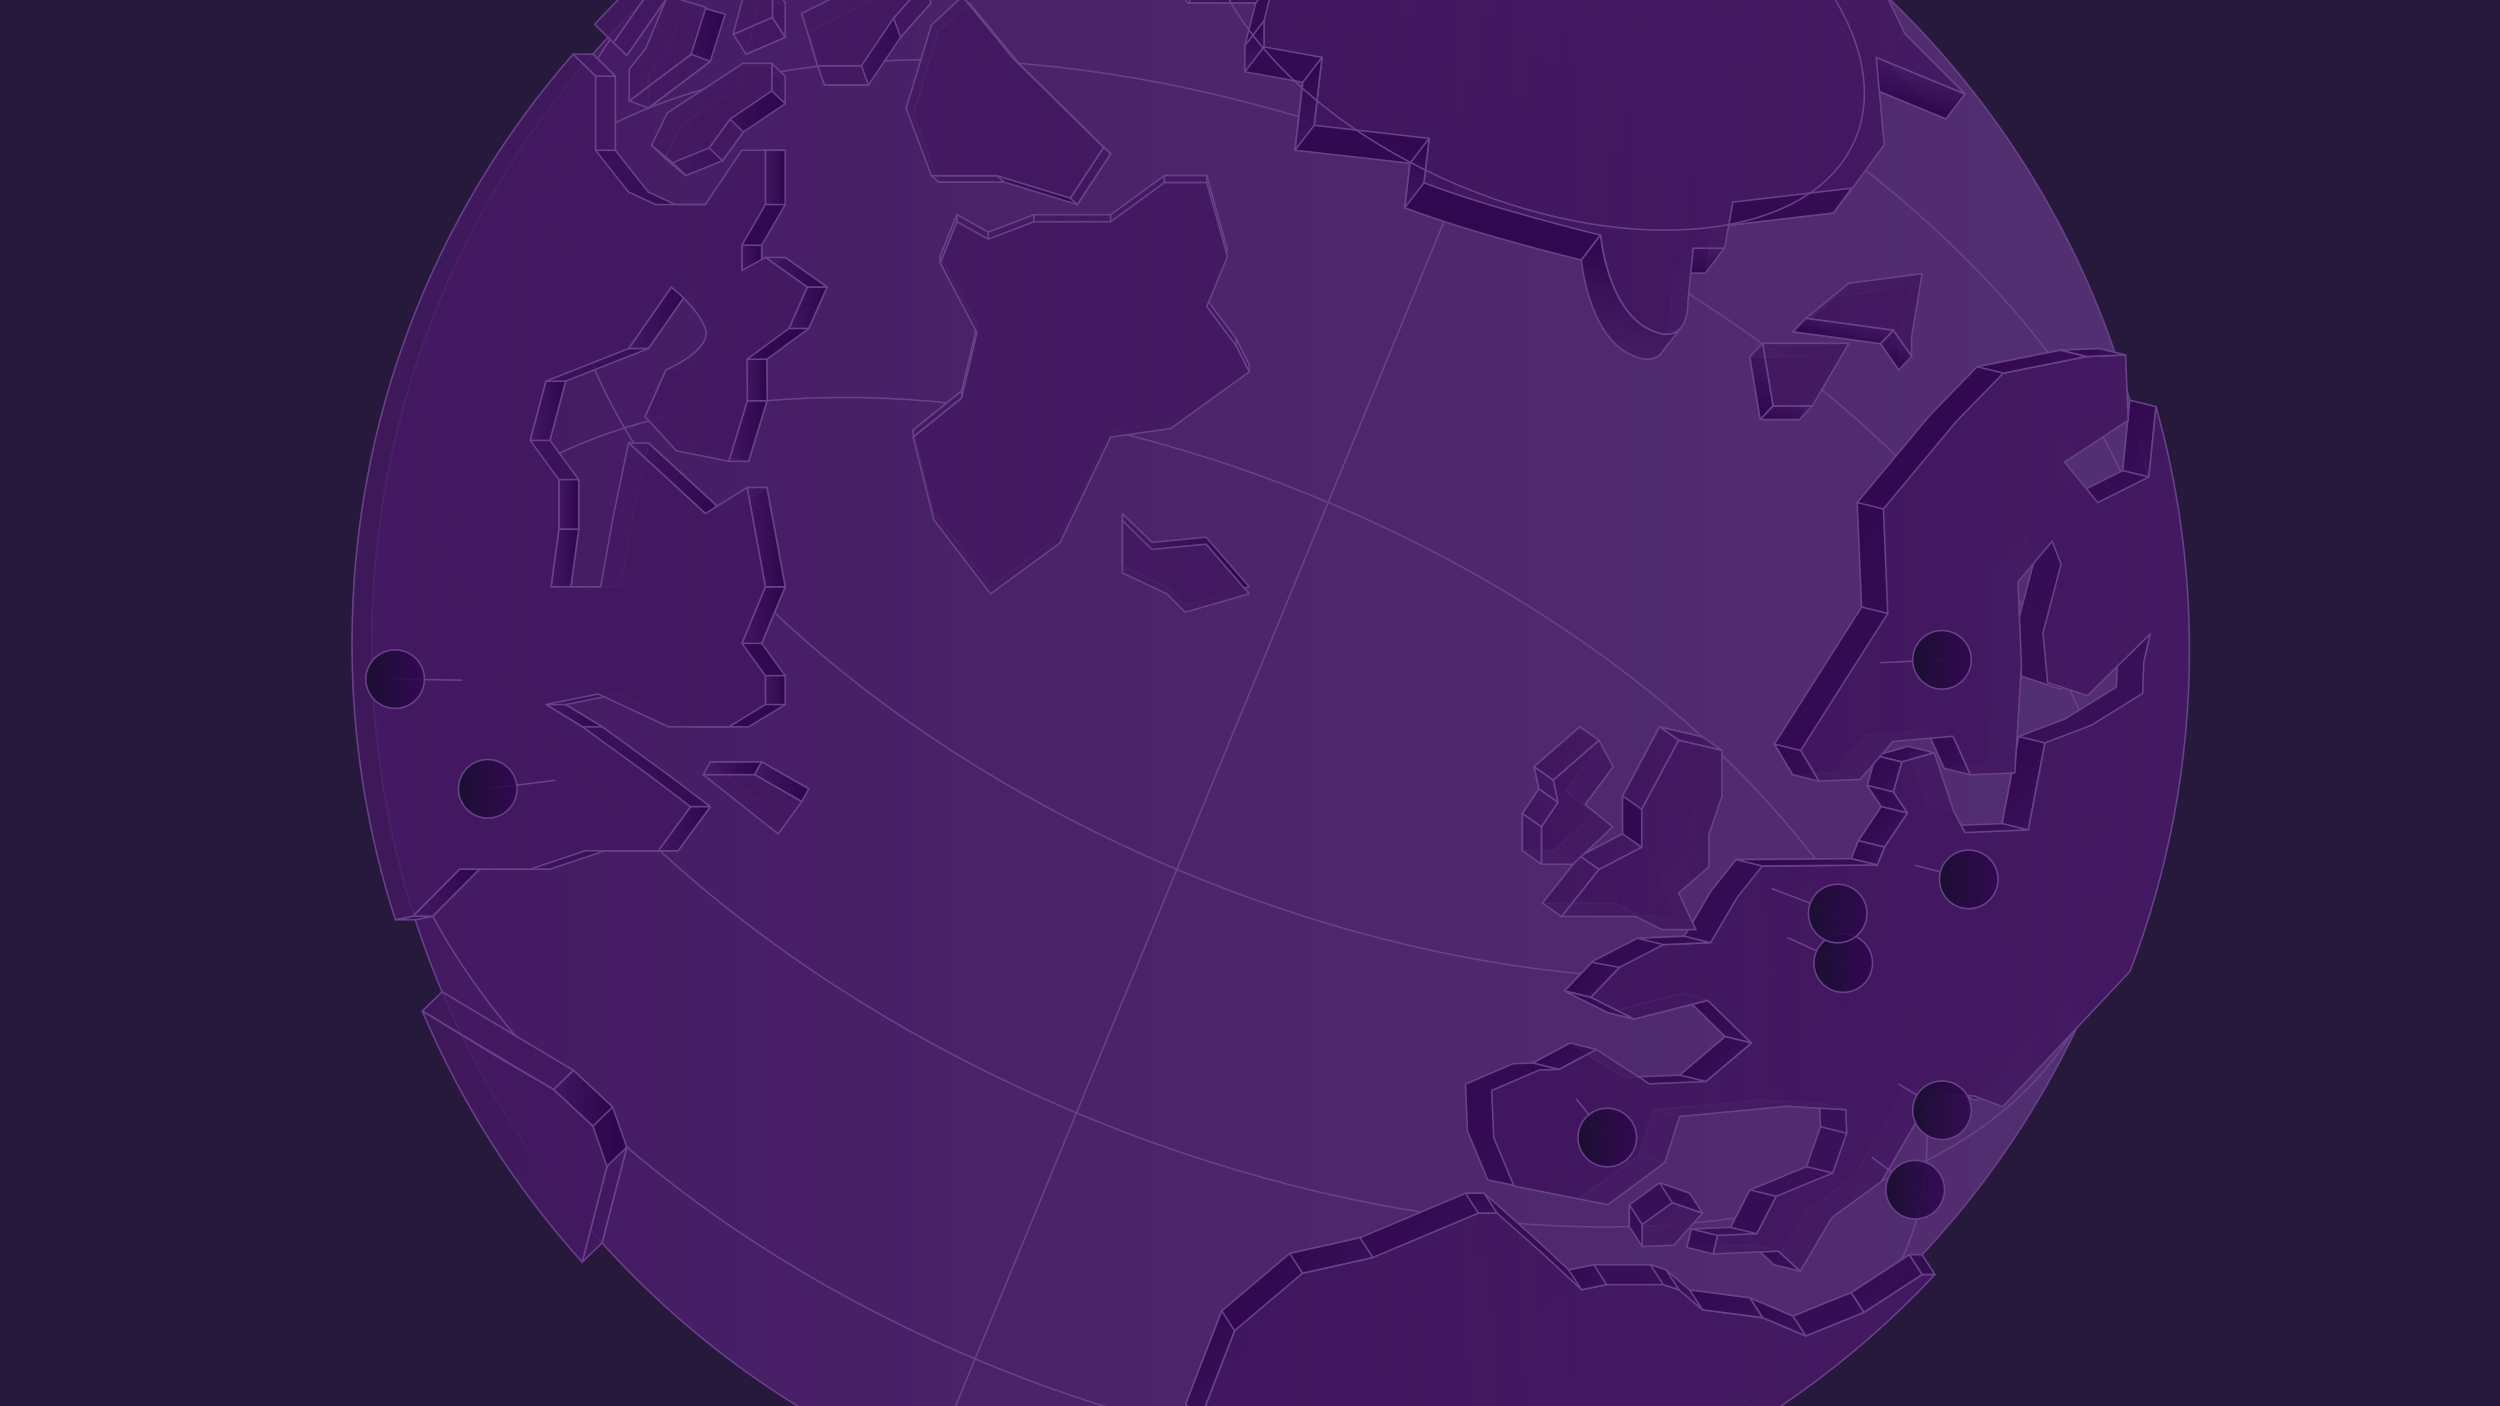 <svg xmlns="http://www.w3.org/2000/svg" xmlns:xlink="http://www.w3.org/1999/xlink" viewBox="0 0 3200 1800"><defs><style>.cls-1{fill:url(#Unbenannter_Verlauf_52-39)}.cls-1,.cls-10,.cls-100,.cls-101,.cls-102,.cls-103,.cls-104,.cls-105,.cls-106,.cls-107,.cls-108,.cls-109,.cls-11,.cls-110,.cls-111,.cls-112,.cls-113,.cls-114,.cls-115,.cls-116,.cls-117,.cls-118,.cls-119,.cls-12,.cls-120,.cls-121,.cls-122,.cls-123,.cls-124,.cls-125,.cls-126,.cls-127,.cls-128,.cls-129,.cls-13,.cls-130,.cls-131,.cls-132,.cls-133,.cls-134,.cls-135,.cls-136,.cls-137,.cls-138,.cls-139,.cls-14,.cls-140,.cls-141,.cls-142,.cls-143,.cls-144,.cls-145,.cls-146,.cls-147,.cls-148,.cls-149,.cls-15,.cls-150,.cls-151,.cls-152,.cls-153,.cls-154,.cls-155,.cls-156,.cls-157,.cls-158,.cls-159,.cls-16,.cls-160,.cls-161,.cls-162,.cls-163,.cls-164,.cls-165,.cls-166,.cls-167,.cls-168,.cls-169,.cls-17,.cls-170,.cls-18,.cls-19,.cls-2,.cls-20,.cls-21,.cls-22,.cls-23,.cls-24,.cls-25,.cls-26,.cls-27,.cls-28,.cls-29,.cls-3,.cls-30,.cls-31,.cls-32,.cls-33,.cls-34,.cls-35,.cls-36,.cls-37,.cls-38,.cls-39,.cls-4,.cls-40,.cls-41,.cls-42,.cls-43,.cls-44,.cls-45,.cls-46,.cls-47,.cls-48,.cls-49,.cls-5,.cls-50,.cls-51,.cls-52,.cls-53,.cls-54,.cls-55,.cls-56,.cls-57,.cls-58,.cls-59,.cls-6,.cls-60,.cls-61,.cls-62,.cls-63,.cls-64,.cls-65,.cls-66,.cls-67,.cls-68,.cls-69,.cls-7,.cls-70,.cls-71,.cls-72,.cls-73,.cls-74,.cls-75,.cls-76,.cls-77,.cls-78,.cls-79,.cls-8,.cls-80,.cls-81,.cls-82,.cls-83,.cls-84,.cls-85,.cls-86,.cls-87,.cls-88,.cls-89,.cls-9,.cls-90,.cls-91,.cls-92,.cls-93,.cls-94,.cls-95,.cls-96,.cls-97,.cls-98,.cls-99{stroke:#6a408a;stroke-linecap:round;stroke-linejoin:round;stroke-width:2px}.cls-2{fill:url(#Unbenannter_Verlauf_48-20)}.cls-3{fill:url(#Unbenannter_Verlauf_51-32)}.cls-4{fill:url(#Unbenannter_Verlauf_51-24)}.cls-5{fill:url(#Unbenannter_Verlauf_51-11)}.cls-6{fill:url(#Unbenannter_Verlauf_52-25)}.cls-7{fill:url(#Unbenannter_Verlauf_51-9)}.cls-8{fill:url(#Unbenannter_Verlauf_48-16)}.cls-9{fill:url(#Unbenannter_Verlauf_51-13)}.cls-10{fill:url(#Unbenannter_Verlauf_48-41)}.cls-11{fill:url(#Unbenannter_Verlauf_52-2)}.cls-12{fill:url(#Unbenannter_Verlauf_48-27)}.cls-13{fill:url(#Unbenannter_Verlauf_51-38)}.cls-14{fill:url(#Unbenannter_Verlauf_52-8)}.cls-15{fill:url(#Unbenannter_Verlauf_48-2)}.cls-16{fill:url(#Unbenannter_Verlauf_51-28)}.cls-17{fill:url(#Unbenannter_Verlauf_48-47)}.cls-18{fill:url(#Unbenannter_Verlauf_48-60)}.cls-19{fill:url(#Unbenannter_Verlauf_51-8)}.cls-20{fill:url(#Unbenannter_Verlauf_52-24)}.cls-21{fill:url(#Unbenannter_Verlauf_48-36)}.cls-22{fill:url(#Unbenannter_Verlauf_48-24)}.cls-23{fill:url(#Unbenannter_Verlauf_48-40)}.cls-24{fill:url(#Unbenannter_Verlauf_51)}.cls-25{fill:url(#Unbenannter_Verlauf_48-6)}.cls-26{fill:url(#Unbenannter_Verlauf_52-48)}.cls-27{fill:url(#Unbenannter_Verlauf_20-4)}.cls-28{fill:url(#Unbenannter_Verlauf_52-9)}.cls-29{fill:url(#Unbenannter_Verlauf_48-9)}.cls-30{fill:url(#Unbenannter_Verlauf_52-44)}.cls-31{fill:url(#Unbenannter_Verlauf_20-8)}.cls-32{fill:url(#Unbenannter_Verlauf_20-6)}.cls-33{fill:url(#Unbenannter_Verlauf_48-46)}.cls-34{fill:url(#Unbenannter_Verlauf_48-10)}.cls-35{fill:url(#Unbenannter_Verlauf_52-36)}.cls-36{fill:url(#Unbenannter_Verlauf_48-12)}.cls-37{fill:url(#Unbenannter_Verlauf_48-53)}.cls-38{fill:url(#Unbenannter_Verlauf_48-39)}.cls-39{fill:url(#Unbenannter_Verlauf_48-22)}.cls-40{fill:url(#Unbenannter_Verlauf_51-25)}.cls-41{fill:url(#Unbenannter_Verlauf_48-17)}.cls-42{fill:url(#Unbenannter_Verlauf_52-32)}.cls-43{fill:url(#Unbenannter_Verlauf_48-54)}.cls-44{fill:url(#Unbenannter_Verlauf_48-45)}.cls-45{fill:url(#Unbenannter_Verlauf_52-31)}.cls-46{fill:url(#Unbenannter_Verlauf_51-17)}.cls-47{fill:url(#Unbenannter_Verlauf_20)}.cls-48{fill:url(#Unbenannter_Verlauf_52-16)}.cls-49{fill:url(#Unbenannter_Verlauf_48-18)}.cls-50{fill:url(#Unbenannter_Verlauf_52-29)}.cls-51{fill:url(#Unbenannter_Verlauf_52-20)}.cls-52{fill:url(#Unbenannter_Verlauf_51-2)}.cls-53{fill:url(#Unbenannter_Verlauf_51-30)}.cls-54{fill:url(#Unbenannter_Verlauf_53-8)}.cls-55{fill:url(#Unbenannter_Verlauf_51-4)}.cls-56{fill:url(#Unbenannter_Verlauf_53-9)}.cls-57{fill:url(#Unbenannter_Verlauf_52-7)}.cls-58{fill:url(#Unbenannter_Verlauf_52-38)}.cls-59{fill:url(#Unbenannter_Verlauf_52-13)}.cls-60{fill:url(#Unbenannter_Verlauf_52-22)}.cls-61{fill:url(#Unbenannter_Verlauf_48-32)}.cls-62{fill:url(#Unbenannter_Verlauf_53)}.cls-63{fill:url(#Unbenannter_Verlauf_48-51)}.cls-64{fill:url(#Unbenannter_Verlauf_48-13)}.cls-65{fill:url(#Unbenannter_Verlauf_52-33)}.cls-66{fill:url(#Unbenannter_Verlauf_48-19)}.cls-67{fill:url(#Unbenannter_Verlauf_52-19)}.cls-68{fill:url(#Unbenannter_Verlauf_48-37)}.cls-69{fill:url(#Unbenannter_Verlauf_52-35)}.cls-70{fill:url(#Unbenannter_Verlauf_52-46)}.cls-71{fill:url(#Unbenannter_Verlauf_53-2)}.cls-72{fill:url(#Unbenannter_Verlauf_51-16)}.cls-73{fill:url(#Unbenannter_Verlauf_51-6)}.cls-74{fill:url(#Unbenannter_Verlauf_48-25)}.cls-75{fill:url(#Unbenannter_Verlauf_48-56)}.cls-76{fill:url(#Unbenannter_Verlauf_51-21)}.cls-77{fill:url(#Unbenannter_Verlauf_53-10)}.cls-78{fill:url(#Unbenannter_Verlauf_52-12)}.cls-79{fill:url(#Unbenannter_Verlauf_48-43)}.cls-171{clip-path:url(#clippath-1)}.cls-80{fill:url(#Unbenannter_Verlauf_48-8)}.cls-81{fill:url(#Unbenannter_Verlauf_48-23)}.cls-82{fill:url(#Unbenannter_Verlauf_20-5)}.cls-83{fill:url(#Unbenannter_Verlauf_52-41)}.cls-84{fill:url(#Unbenannter_Verlauf_20-9)}.cls-85{fill:url(#Unbenannter_Verlauf_53-7)}.cls-86{fill:url(#Unbenannter_Verlauf_51-26)}.cls-87{fill:url(#Unbenannter_Verlauf_52-26)}.cls-88{fill:url(#Unbenannter_Verlauf_48-26)}.cls-89{fill:url(#Unbenannter_Verlauf_48-11)}.cls-90{fill:url(#Unbenannter_Verlauf_20-2)}.cls-91{fill:url(#Unbenannter_Verlauf_51-3)}.cls-92{fill:url(#Unbenannter_Verlauf_52-15)}.cls-93{fill:url(#Unbenannter_Verlauf_51-14)}.cls-94{fill:url(#Unbenannter_Verlauf_52-34)}.cls-95{fill:url(#Unbenannter_Verlauf_52-40)}.cls-96{fill:url(#Unbenannter_Verlauf_51-10)}.cls-97{fill:url(#Unbenannter_Verlauf_20-3)}.cls-98{fill:url(#Unbenannter_Verlauf_51-19)}.cls-99{fill:url(#Unbenannter_Verlauf_53-5)}.cls-100{fill:url(#Unbenannter_Verlauf_52-4)}.cls-101{fill:url(#Unbenannter_Verlauf_51-20)}.cls-102{fill:url(#Unbenannter_Verlauf_48-59)}.cls-103{fill:url(#Unbenannter_Verlauf_51-18)}.cls-104{fill:url(#Unbenannter_Verlauf_52-11)}.cls-105{fill:url(#Unbenannter_Verlauf_48-30)}.cls-106{fill:url(#Unbenannter_Verlauf_48)}.cls-107{fill:url(#Unbenannter_Verlauf_48-33)}.cls-108{fill:url(#Unbenannter_Verlauf_51-37)}.cls-109{fill:url(#Unbenannter_Verlauf_48-4)}.cls-110{fill:url(#Unbenannter_Verlauf_48-50)}.cls-111{fill:url(#Unbenannter_Verlauf_52)}.cls-112{fill:url(#Unbenannter_Verlauf_52-42)}.cls-113{fill:url(#Unbenannter_Verlauf_51-23)}.cls-114{fill:url(#Unbenannter_Verlauf_51-15)}.cls-115{fill:url(#Unbenannter_Verlauf_48-35)}.cls-116{fill:url(#Unbenannter_Verlauf_20-7)}.cls-117{fill:url(#Unbenannter_Verlauf_53-3)}.cls-118{fill:url(#Unbenannter_Verlauf_52-45)}.cls-119{fill:url(#Unbenannter_Verlauf_48-21)}.cls-120{fill:url(#Unbenannter_Verlauf_48-3)}.cls-121{fill:url(#Unbenannter_Verlauf_52-47)}.cls-122{fill:url(#Unbenannter_Verlauf_48-49)}.cls-123{fill:url(#Unbenannter_Verlauf_48-28)}.cls-124{fill:url(#Unbenannter_Verlauf_52-10)}.cls-125{fill:url(#Unbenannter_Verlauf_52-18)}.cls-126{fill:url(#Unbenannter_Verlauf_52-17)}.cls-127{fill:url(#Unbenannter_Verlauf_48-14)}.cls-128{fill:url(#Unbenannter_Verlauf_52-37)}.cls-129{fill:url(#Unbenannter_Verlauf_48-7)}.cls-130{fill:url(#Unbenannter_Verlauf_51-7)}.cls-131{fill:url(#Unbenannter_Verlauf_52-5)}.cls-156,.cls-172{fill:none}.cls-132{fill:url(#Unbenannter_Verlauf_52-3)}.cls-133{fill:url(#Unbenannter_Verlauf_51-29)}.cls-134{fill:url(#Unbenannter_Verlauf_55)}.cls-173{fill:#26193c}.cls-135{fill:url(#Unbenannter_Verlauf_48-55)}.cls-136{fill:url(#Unbenannter_Verlauf_48-38)}.cls-137{fill:url(#Unbenannter_Verlauf_51-22)}.cls-138{fill:url(#Unbenannter_Verlauf_51-33)}.cls-139{fill:url(#Unbenannter_Verlauf_51-12)}.cls-140{fill:url(#Unbenannter_Verlauf_48-48)}.cls-141{fill:url(#Unbenannter_Verlauf_53-4)}.cls-142{fill:url(#Unbenannter_Verlauf_52-6)}.cls-143{fill:url(#Unbenannter_Verlauf_51-31)}.cls-144{fill:url(#Unbenannter_Verlauf_52-43)}.cls-145{fill:url(#Unbenannter_Verlauf_52-23)}.cls-146{fill:url(#Unbenannter_Verlauf_52-49)}.cls-147{fill:url(#Unbenannter_Verlauf_48-58)}.cls-148{fill:url(#Unbenannter_Verlauf_51-35)}.cls-149{fill:url(#Unbenannter_Verlauf_52-28)}.cls-150{fill:url(#Unbenannter_Verlauf_51-34)}.cls-151{fill:url(#Unbenannter_Verlauf_48-29)}.cls-152{fill:url(#Unbenannter_Verlauf_52-30)}.cls-153{fill:url(#Unbenannter_Verlauf_51-5)}.cls-154{fill:url(#Unbenannter_Verlauf_52-27)}.cls-155{fill:url(#Unbenannter_Verlauf_52-21)}.cls-157{fill:url(#Unbenannter_Verlauf_51-27)}.cls-158{fill:url(#Unbenannter_Verlauf_53-6)}.cls-159{fill:url(#Unbenannter_Verlauf_36-2)}.cls-160{fill:url(#Unbenannter_Verlauf_52-14)}.cls-161{fill:url(#Unbenannter_Verlauf_48-31)}.cls-162{fill:url(#Unbenannter_Verlauf_48-5)}.cls-163{fill:url(#Unbenannter_Verlauf_48-34)}.cls-164{fill:url(#Unbenannter_Verlauf_51-36)}.cls-165{fill:url(#Unbenannter_Verlauf_48-42)}.cls-166{fill:url(#Unbenannter_Verlauf_48-57)}.cls-167{fill:url(#Unbenannter_Verlauf_48-15)}.cls-168{fill:url(#Unbenannter_Verlauf_48-52)}.cls-169{fill:url(#Unbenannter_Verlauf_48-44)}.cls-170{fill:url(#Unbenannter_Verlauf_36)}</style><clipPath id="clippath-1"><path class="cls-172" d="M0 0h3200v1800H0z"/></clipPath><linearGradient id="Unbenannter_Verlauf_36" data-name="Unbenannter Verlauf 36" x1="475.94" y1="823.52" x2="2768.87" y2="823.52" gradientUnits="userSpaceOnUse"><stop offset="0" stop-color="#431961"/><stop offset="1" stop-color="#5d357e" stop-opacity=".8"/></linearGradient><linearGradient id="Unbenannter_Verlauf_36-2" data-name="Unbenannter Verlauf 36" x1="1428.26" y1="1328.21" x2="1428.26" y2="1328.21" gradientTransform="rotate(22.41 2586.787 1531.443)" xlink:href="#Unbenannter_Verlauf_36"/><linearGradient id="Unbenannter_Verlauf_51" data-name="Unbenannter Verlauf 51" x1="825.77" y1="503.42" x2="877.93" y2="503.42" gradientUnits="userSpaceOnUse"><stop offset="0" stop-color="#431961" stop-opacity=".8"/><stop offset="1" stop-color="#2d054c"/></linearGradient><linearGradient id="Unbenannter_Verlauf_52" data-name="Unbenannter Verlauf 52" x1="2343.89" y1="976.51" x2="2403.32" y2="1026.65" gradientUnits="userSpaceOnUse"><stop offset="0" stop-color="#2d054c"/><stop offset="1" stop-color="#431961" stop-opacity=".8"/></linearGradient><linearGradient id="Unbenannter_Verlauf_52-2" data-name="Unbenannter Verlauf 52" x1="2386.22" y1="927.86" x2="2445.66" y2="978" xlink:href="#Unbenannter_Verlauf_52"/><linearGradient id="Unbenannter_Verlauf_53" data-name="Unbenannter Verlauf 53" x1="2449.77" y1="368.8" x2="2454.25" y2="348.91" gradientUnits="userSpaceOnUse"><stop offset="0" stop-color="#2d054c"/><stop offset="1" stop-color="#431961" stop-opacity=".8"/></linearGradient><linearGradient id="Unbenannter_Verlauf_53-2" data-name="Unbenannter Verlauf 53" x1="2422" y1="77.08" x2="2430.04" y2="41.41" xlink:href="#Unbenannter_Verlauf_53"/><linearGradient id="Unbenannter_Verlauf_52-3" data-name="Unbenannter Verlauf 52" x1="2008.45" y1="735.85" x2="3206.31" y2="1746.34" xlink:href="#Unbenannter_Verlauf_52"/><linearGradient id="Unbenannter_Verlauf_52-4" data-name="Unbenannter Verlauf 52" x1="2454.79" y1="1017.21" x2="2564.58" y2="1109.83" xlink:href="#Unbenannter_Verlauf_52"/><linearGradient id="Unbenannter_Verlauf_52-5" data-name="Unbenannter Verlauf 52" x1="2402.36" y1="935.02" x2="2508.05" y2="1024.18" xlink:href="#Unbenannter_Verlauf_52"/><linearGradient id="Unbenannter_Verlauf_52-6" data-name="Unbenannter Verlauf 52" x1="2125.95" y1="1243.64" x2="2335" y2="1419.99" xlink:href="#Unbenannter_Verlauf_52"/><linearGradient id="Unbenannter_Verlauf_52-7" data-name="Unbenannter Verlauf 52" x1="2381.21" y1="964.24" x2="2472.44" y2="1041.19" xlink:href="#Unbenannter_Verlauf_52"/><linearGradient id="Unbenannter_Verlauf_52-8" data-name="Unbenannter Verlauf 52" x1="2375.33" y1="988.9" x2="2494.41" y2="1089.35" xlink:href="#Unbenannter_Verlauf_52"/><linearGradient id="Unbenannter_Verlauf_52-9" data-name="Unbenannter Verlauf 52" x1="1633.28" y1="1070.12" x2="3295.66" y2="2472.46" xlink:href="#Unbenannter_Verlauf_52"/><linearGradient id="Unbenannter_Verlauf_52-10" data-name="Unbenannter Verlauf 52" x1="2386.13" y1="1038.14" x2="2456.76" y2="1097.72" xlink:href="#Unbenannter_Verlauf_52"/><linearGradient id="Unbenannter_Verlauf_52-11" data-name="Unbenannter Verlauf 52" x1="2064.81" y1="1240.12" x2="2232.89" y2="1381.9" xlink:href="#Unbenannter_Verlauf_52"/><linearGradient id="Unbenannter_Verlauf_52-12" data-name="Unbenannter Verlauf 52" x1="2365.67" y1="1070.42" x2="2439.85" y2="1133" xlink:href="#Unbenannter_Verlauf_52"/><linearGradient id="Unbenannter_Verlauf_52-13" data-name="Unbenannter Verlauf 52" x1="2533.6" y1="954.86" x2="2699.72" y2="1095" xlink:href="#Unbenannter_Verlauf_52"/><linearGradient id="Unbenannter_Verlauf_52-14" data-name="Unbenannter Verlauf 52" x1="2684.78" y1="516.17" x2="2842.37" y2="649.1" xlink:href="#Unbenannter_Verlauf_52"/><linearGradient id="Unbenannter_Verlauf_52-15" data-name="Unbenannter Verlauf 52" x1="2442.22" y1="919.1" x2="2595.24" y2="1048.18" xlink:href="#Unbenannter_Verlauf_52"/><linearGradient id="Unbenannter_Verlauf_53-3" data-name="Unbenannter Verlauf 53" x1="2272.8" y1="308.52" x2="2292.13" y2="222.81" xlink:href="#Unbenannter_Verlauf_53"/><linearGradient id="Unbenannter_Verlauf_52-16" data-name="Unbenannter Verlauf 52" x1="1826.05" y1="1240.94" x2="2574.21" y2="1872.08" xlink:href="#Unbenannter_Verlauf_52"/><linearGradient id="Unbenannter_Verlauf_52-17" data-name="Unbenannter Verlauf 52" x1="1845.06" y1="1181.92" x2="2593.23" y2="1813.06" xlink:href="#Unbenannter_Verlauf_52"/><linearGradient id="Unbenannter_Verlauf_52-18" data-name="Unbenannter Verlauf 52" x1="2057.64" y1="1173.23" x2="2805.81" y2="1804.37" xlink:href="#Unbenannter_Verlauf_52"/><linearGradient id="Unbenannter_Verlauf_48" data-name="Unbenannter Verlauf 48" x1="1909.44" y1="1040.72" x2="2802.46" y2="1040.72" gradientUnits="userSpaceOnUse"><stop offset="0" stop-color="#431961" stop-opacity=".8"/><stop offset="1" stop-color="#431961"/></linearGradient><linearGradient id="Unbenannter_Verlauf_53-4" data-name="Unbenannter Verlauf 53" x1="1834.23" y1="357.96" x2="2138.84" y2="-427.12" xlink:href="#Unbenannter_Verlauf_53"/><linearGradient id="Unbenannter_Verlauf_53-5" data-name="Unbenannter Verlauf 53" x1="2439.8" y1="140.69" x2="2452.39" y2="84.87" xlink:href="#Unbenannter_Verlauf_53"/><linearGradient id="Unbenannter_Verlauf_53-6" data-name="Unbenannter Verlauf 53" x1="2170.08" y1="355.76" x2="2180.07" y2="311.47" xlink:href="#Unbenannter_Verlauf_53"/><linearGradient id="Unbenannter_Verlauf_48-2" data-name="Unbenannter Verlauf 48" x1="1482.33" y1="46.56" x2="2515.26" y2="46.56" xlink:href="#Unbenannter_Verlauf_48"/><linearGradient id="Unbenannter_Verlauf_51-2" data-name="Unbenannter Verlauf 51" x1="1168.85" y1="132.76" x2="1421.59" y2="132.76" xlink:href="#Unbenannter_Verlauf_51"/><linearGradient id="Unbenannter_Verlauf_48-3" data-name="Unbenannter Verlauf 48" x1="1168.85" y1="487.91" x2="1598.97" y2="487.91" xlink:href="#Unbenannter_Verlauf_48"/><linearGradient id="Unbenannter_Verlauf_51-3" data-name="Unbenannter Verlauf 51" x1="1436.71" y1="715.98" x2="1598.97" y2="715.98" xlink:href="#Unbenannter_Verlauf_51"/><linearGradient id="Unbenannter_Verlauf_51-4" data-name="Unbenannter Verlauf 51" x1="2253.93" y1="638.41" x2="2354.31" y2="193.39" xlink:href="#Unbenannter_Verlauf_51"/><linearGradient id="Unbenannter_Verlauf_51-5" data-name="Unbenannter Verlauf 51" x1="2316.76" y1="652.58" x2="2417.14" y2="207.56" xlink:href="#Unbenannter_Verlauf_51"/><linearGradient id="Unbenannter_Verlauf_48-4" data-name="Unbenannter Verlauf 48" x1="2256.1" y1="479.61" x2="2366.51" y2="479.61" xlink:href="#Unbenannter_Verlauf_48"/><linearGradient id="Unbenannter_Verlauf_48-5" data-name="Unbenannter Verlauf 48" x1="2311.31" y1="403.22" x2="2460.2" y2="403.22" xlink:href="#Unbenannter_Verlauf_48"/><linearGradient id="Unbenannter_Verlauf_52-19" data-name="Unbenannter Verlauf 52" x1="1496.4" y1="1342.85" x2="2694.26" y2="2353.34" xlink:href="#Unbenannter_Verlauf_52"/><linearGradient id="Unbenannter_Verlauf_52-20" data-name="Unbenannter Verlauf 52" x1="1655.92" y1="1153.75" x2="2853.79" y2="2164.23" xlink:href="#Unbenannter_Verlauf_52"/><linearGradient id="Unbenannter_Verlauf_48-6" data-name="Unbenannter Verlauf 48" x1="1532.64" y1="1784.32" x2="2481.44" y2="1744.65" xlink:href="#Unbenannter_Verlauf_48"/><linearGradient id="Unbenannter_Verlauf_48-7" data-name="Unbenannter Verlauf 48" x1="2100.81" y1="1568.34" x2="2179.68" y2="1565.04" xlink:href="#Unbenannter_Verlauf_48"/><linearGradient id="Unbenannter_Verlauf_52-21" data-name="Unbenannter Verlauf 52" x1="1882.24" y1="885.47" x2="3080.1" y2="1895.96" xlink:href="#Unbenannter_Verlauf_52"/><linearGradient id="Unbenannter_Verlauf_52-22" data-name="Unbenannter Verlauf 52" x1="1863.9" y1="907.2" x2="3061.77" y2="1917.69" xlink:href="#Unbenannter_Verlauf_52"/><linearGradient id="Unbenannter_Verlauf_51-6" data-name="Unbenannter Verlauf 51" x1="1035.19" y1="41.76" x2="1191.73" y2="41.76" xlink:href="#Unbenannter_Verlauf_51"/><linearGradient id="Unbenannter_Verlauf_51-7" data-name="Unbenannter Verlauf 51" x1="851.16" y1="161.1" x2="1005.07" y2="161.1" xlink:href="#Unbenannter_Verlauf_51"/><linearGradient id="Unbenannter_Verlauf_51-8" data-name="Unbenannter Verlauf 51" x1="475.94" y1="623.32" x2="1058.61" y2="623.32" xlink:href="#Unbenannter_Verlauf_51"/><linearGradient id="Unbenannter_Verlauf_51-9" data-name="Unbenannter Verlauf 51" x1="804.56" y1="612.25" x2="928.11" y2="612.25" xlink:href="#Unbenannter_Verlauf_51"/><linearGradient id="Unbenannter_Verlauf_51-10" data-name="Unbenannter Verlauf 51" x1="909.2" y1="1013.17" x2="1035.19" y2="1013.17" xlink:href="#Unbenannter_Verlauf_51"/><linearGradient id="Unbenannter_Verlauf_51-11" data-name="Unbenannter Verlauf 51" x1="565.94" y1="1430.21" x2="802.27" y2="1430.21" xlink:href="#Unbenannter_Verlauf_51"/><linearGradient id="Unbenannter_Verlauf_51-12" data-name="Unbenannter Verlauf 51" x1="829.95" y1="70.92" x2="928.12" y2="70.92" xlink:href="#Unbenannter_Verlauf_51"/><linearGradient id="Unbenannter_Verlauf_51-13" data-name="Unbenannter Verlauf 51" x1="954.88" y1="36.52" x2="1005.07" y2="36.52" xlink:href="#Unbenannter_Verlauf_51"/><linearGradient id="Unbenannter_Verlauf_51-14" data-name="Unbenannter Verlauf 51" x1="778.38" y1="10.51" x2="885.95" y2="10.51" xlink:href="#Unbenannter_Verlauf_51"/><linearGradient id="Unbenannter_Verlauf_51-15" data-name="Unbenannter Verlauf 51" x1="1570.01" y1="14.9" x2="1582.27" y2="-39.45" xlink:href="#Unbenannter_Verlauf_51"/><linearGradient id="Unbenannter_Verlauf_51-16" data-name="Unbenannter Verlauf 51" x1="1598.05" y1="93" x2="1613.27" y2="25.49" xlink:href="#Unbenannter_Verlauf_51"/><linearGradient id="Unbenannter_Verlauf_51-17" data-name="Unbenannter Verlauf 51" x1="1661.24" y1="193.16" x2="1688.45" y2="72.55" xlink:href="#Unbenannter_Verlauf_51"/><linearGradient id="Unbenannter_Verlauf_51-18" data-name="Unbenannter Verlauf 51" x1="1803.41" y1="267.15" x2="1823.99" y2="175.91" xlink:href="#Unbenannter_Verlauf_51"/><linearGradient id="Unbenannter_Verlauf_55" data-name="Unbenannter Verlauf 55" x1="2070.42" y1="452.06" x2="2101.8" y2="312.91" gradientUnits="userSpaceOnUse"><stop offset="0" stop-color="#431961" stop-opacity=".8"/><stop offset="1" stop-color="#2d054c"/></linearGradient><linearGradient id="Unbenannter_Verlauf_53-7" data-name="Unbenannter Verlauf 53" x1="2421.65" y1="471.41" x2="2432.18" y2="424.71" xlink:href="#Unbenannter_Verlauf_53"/><linearGradient id="Unbenannter_Verlauf_53-8" data-name="Unbenannter Verlauf 53" x1="2355.84" y1="438.39" x2="2362.48" y2="408.99" xlink:href="#Unbenannter_Verlauf_53"/><linearGradient id="Unbenannter_Verlauf_53-9" data-name="Unbenannter Verlauf 53" x1="2244.06" y1="534.93" x2="2265.13" y2="441.5" xlink:href="#Unbenannter_Verlauf_53"/><linearGradient id="Unbenannter_Verlauf_53-10" data-name="Unbenannter Verlauf 53" x1="2282.93" y1="543.69" x2="2289.84" y2="513.04" xlink:href="#Unbenannter_Verlauf_53"/><linearGradient id="Unbenannter_Verlauf_52-23" data-name="Unbenannter Verlauf 52" x1="2634.46" y1="413.85" x2="2764.9" y2="523.89" xlink:href="#Unbenannter_Verlauf_52"/><linearGradient id="Unbenannter_Verlauf_52-24" data-name="Unbenannter Verlauf 52" x1="2536.25" y1="408.63" x2="2725.46" y2="568.24" xlink:href="#Unbenannter_Verlauf_52"/><linearGradient id="Unbenannter_Verlauf_52-25" data-name="Unbenannter Verlauf 52" x1="2373.78" y1="630.33" x2="2433.22" y2="680.47" xlink:href="#Unbenannter_Verlauf_52"/><linearGradient id="Unbenannter_Verlauf_52-26" data-name="Unbenannter Verlauf 52" x1="2379.38" y1="764.05" x2="2438.81" y2="814.19" xlink:href="#Unbenannter_Verlauf_52"/><linearGradient id="Unbenannter_Verlauf_52-27" data-name="Unbenannter Verlauf 52" x1="2251.32" y1="935.32" x2="2393.67" y2="1055.4" xlink:href="#Unbenannter_Verlauf_52"/><linearGradient id="Unbenannter_Verlauf_52-28" data-name="Unbenannter Verlauf 52" x1="2219.37" y1="1025.13" x2="2493.46" y2="1256.35" xlink:href="#Unbenannter_Verlauf_52"/><linearGradient id="Unbenannter_Verlauf_52-29" data-name="Unbenannter Verlauf 52" x1="2093.45" y1="1162.25" x2="2238.1" y2="1284.28" xlink:href="#Unbenannter_Verlauf_52"/><linearGradient id="Unbenannter_Verlauf_52-30" data-name="Unbenannter Verlauf 52" x1="2015.32" y1="1234.51" x2="2081.03" y2="1289.94" xlink:href="#Unbenannter_Verlauf_52"/><linearGradient id="Unbenannter_Verlauf_51-19" data-name="Unbenannter Verlauf 51" x1="804.56" y1="406.8" x2="884.62" y2="406.8" xlink:href="#Unbenannter_Verlauf_51"/><linearGradient id="Unbenannter_Verlauf_52-31" data-name="Unbenannter Verlauf 52" x1="1987.45" y1="1236.14" x2="2162.79" y2="1384.05" xlink:href="#Unbenannter_Verlauf_52"/><linearGradient id="Unbenannter_Verlauf_52-32" data-name="Unbenannter Verlauf 52" x1="2167.37" y1="1331.53" x2="2251.2" y2="1402.25" xlink:href="#Unbenannter_Verlauf_52"/><linearGradient id="Unbenannter_Verlauf_52-33" data-name="Unbenannter Verlauf 52" x1="1969.12" y1="1323.73" x2="2067.47" y2="1406.69" xlink:href="#Unbenannter_Verlauf_52"/><linearGradient id="Unbenannter_Verlauf_52-34" data-name="Unbenannter Verlauf 52" x1="1656.28" y1="1199.74" x2="2792.2" y2="2157.98" xlink:href="#Unbenannter_Verlauf_52"/><linearGradient id="Unbenannter_Verlauf_52-35" data-name="Unbenannter Verlauf 52" x1="1527.59" y1="1006.92" x2="3148.02" y2="2373.88" xlink:href="#Unbenannter_Verlauf_52"/><linearGradient id="Unbenannter_Verlauf_52-36" data-name="Unbenannter Verlauf 52" x1="1789.19" y1="1260.34" x2="2800.96" y2="2113.84" xlink:href="#Unbenannter_Verlauf_52"/><linearGradient id="Unbenannter_Verlauf_52-37" data-name="Unbenannter Verlauf 52" x1="1844.91" y1="1214.27" x2="2881.82" y2="2088.99" xlink:href="#Unbenannter_Verlauf_52"/><linearGradient id="Unbenannter_Verlauf_52-38" data-name="Unbenannter Verlauf 52" x1="2040.93" y1="1254.3" x2="2789.1" y2="1885.44" xlink:href="#Unbenannter_Verlauf_52"/><linearGradient id="Unbenannter_Verlauf_52-39" data-name="Unbenannter Verlauf 52" x1="2058.89" y1="1203.32" x2="2807.06" y2="1834.45" xlink:href="#Unbenannter_Verlauf_52"/><linearGradient id="Unbenannter_Verlauf_52-40" data-name="Unbenannter Verlauf 52" x1="2073.81" y1="1292.71" x2="3077.22" y2="2139.16" xlink:href="#Unbenannter_Verlauf_52"/><linearGradient id="Unbenannter_Verlauf_52-41" data-name="Unbenannter Verlauf 52" x1="1907.3" y1="1214.86" x2="3224.99" y2="2326.43" xlink:href="#Unbenannter_Verlauf_52"/><linearGradient id="Unbenannter_Verlauf_52-42" data-name="Unbenannter Verlauf 52" x1="1722.32" y1="1160.93" x2="3327.01" y2="2514.61" xlink:href="#Unbenannter_Verlauf_52"/><linearGradient id="Unbenannter_Verlauf_52-43" data-name="Unbenannter Verlauf 52" x1="2214.97" y1="1634.55" x2="2376.59" y2="1770.89" xlink:href="#Unbenannter_Verlauf_52"/><linearGradient id="Unbenannter_Verlauf_52-44" data-name="Unbenannter Verlauf 52" x1="2143.3" y1="1613.1" x2="2319.87" y2="1762.05" xlink:href="#Unbenannter_Verlauf_52"/><linearGradient id="Unbenannter_Verlauf_52-45" data-name="Unbenannter Verlauf 52" x1="2096.77" y1="1606.18" x2="2187.68" y2="1682.87" xlink:href="#Unbenannter_Verlauf_52"/><linearGradient id="Unbenannter_Verlauf_52-46" data-name="Unbenannter Verlauf 52" x1="1997.7" y1="1605.75" x2="2089.98" y2="1683.6" xlink:href="#Unbenannter_Verlauf_52"/><linearGradient id="Unbenannter_Verlauf_52-47" data-name="Unbenannter Verlauf 52" x1="1862.87" y1="1512.09" x2="1951.42" y2="1586.79" xlink:href="#Unbenannter_Verlauf_52"/><linearGradient id="Unbenannter_Verlauf_52-48" data-name="Unbenannter Verlauf 52" x1="1644.52" y1="1556.77" x2="1803.45" y2="1690.84" xlink:href="#Unbenannter_Verlauf_52"/><linearGradient id="Unbenannter_Verlauf_52-49" data-name="Unbenannter Verlauf 52" x1="1499.65" y1="1708.37" x2="1631.48" y2="1819.59" xlink:href="#Unbenannter_Verlauf_52"/><linearGradient id="Unbenannter_Verlauf_48-8" data-name="Unbenannter Verlauf 48" x1="745.2" y1="1541.93" x2="802.27" y2="1541.93" xlink:href="#Unbenannter_Verlauf_48"/><linearGradient id="Unbenannter_Verlauf_48-9" data-name="Unbenannter Verlauf 48" x1="540.54" y1="1332.12" x2="734.05" y2="1332.12" xlink:href="#Unbenannter_Verlauf_48"/><linearGradient id="Unbenannter_Verlauf_51-20" data-name="Unbenannter Verlauf 51" x1="708.66" y1="1405.82" x2="784.23" y2="1405.82" xlink:href="#Unbenannter_Verlauf_51"/><linearGradient id="Unbenannter_Verlauf_51-21" data-name="Unbenannter Verlauf 51" x1="506.17" y1="1175" x2="553.83" y2="1175" xlink:href="#Unbenannter_Verlauf_51"/><linearGradient id="Unbenannter_Verlauf_51-22" data-name="Unbenannter Verlauf 51" x1="528.44" y1="1142.59" x2="613.59" y2="1142.59" xlink:href="#Unbenannter_Verlauf_51"/><linearGradient id="Unbenannter_Verlauf_51-23" data-name="Unbenannter Verlauf 51" x1="900.19" y1="983.48" x2="974.96" y2="983.48" xlink:href="#Unbenannter_Verlauf_51"/><linearGradient id="Unbenannter_Verlauf_51-24" data-name="Unbenannter Verlauf 51" x1="965.95" y1="1000.69" x2="1035.19" y2="1000.69" xlink:href="#Unbenannter_Verlauf_51"/><linearGradient id="Unbenannter_Verlauf_51-25" data-name="Unbenannter Verlauf 51" x1="842.49" y1="1060.79" x2="909.2" y2="1060.79" xlink:href="#Unbenannter_Verlauf_51"/><linearGradient id="Unbenannter_Verlauf_51-26" data-name="Unbenannter Verlauf 51" x1="698.62" y1="916.1" x2="770.85" y2="916.1" xlink:href="#Unbenannter_Verlauf_51"/><linearGradient id="Unbenannter_Verlauf_51-27" data-name="Unbenannter Verlauf 51" x1="979.68" y1="883.35" x2="1005.07" y2="883.35" xlink:href="#Unbenannter_Verlauf_51"/><linearGradient id="Unbenannter_Verlauf_51-28" data-name="Unbenannter Verlauf 51" x1="949.57" y1="787.31" x2="1005.07" y2="787.31" xlink:href="#Unbenannter_Verlauf_51"/><linearGradient id="Unbenannter_Verlauf_51-29" data-name="Unbenannter Verlauf 51" x1="956.26" y1="687.54" x2="1005.07" y2="687.54" xlink:href="#Unbenannter_Verlauf_51"/><linearGradient id="Unbenannter_Verlauf_51-30" data-name="Unbenannter Verlauf 51" x1="932.84" y1="551.7" x2="981.89" y2="551.7" xlink:href="#Unbenannter_Verlauf_51"/><linearGradient id="Unbenannter_Verlauf_51-31" data-name="Unbenannter Verlauf 51" x1="956.26" y1="486.4" x2="981.89" y2="486.4" xlink:href="#Unbenannter_Verlauf_51"/><linearGradient id="Unbenannter_Verlauf_51-32" data-name="Unbenannter Verlauf 51" x1="1009.8" y1="393.94" x2="1058.61" y2="393.94" xlink:href="#Unbenannter_Verlauf_51"/><linearGradient id="Unbenannter_Verlauf_51-33" data-name="Unbenannter Verlauf 51" x1="979.68" y1="348.49" x2="1058.61" y2="348.49" xlink:href="#Unbenannter_Verlauf_51"/><linearGradient id="Unbenannter_Verlauf_51-34" data-name="Unbenannter Verlauf 51" x1="949.57" y1="330.06" x2="974.96" y2="330.06" xlink:href="#Unbenannter_Verlauf_51"/><linearGradient id="Unbenannter_Verlauf_51-35" data-name="Unbenannter Verlauf 51" x1="979.68" y1="227.08" x2="1005.07" y2="227.08" xlink:href="#Unbenannter_Verlauf_51"/><linearGradient id="Unbenannter_Verlauf_51-36" data-name="Unbenannter Verlauf 51" x1="678.54" y1="525.82" x2="724.01" y2="525.82" xlink:href="#Unbenannter_Verlauf_51"/><linearGradient id="Unbenannter_Verlauf_51-37" data-name="Unbenannter Verlauf 51" x1="715.35" y1="645.71" x2="740.74" y2="645.71" xlink:href="#Unbenannter_Verlauf_51"/><linearGradient id="Unbenannter_Verlauf_51-38" data-name="Unbenannter Verlauf 51" x1="705.31" y1="714.3" x2="740.74" y2="714.3" xlink:href="#Unbenannter_Verlauf_51"/><linearGradient id="Unbenannter_Verlauf_48-10" data-name="Unbenannter Verlauf 48" x1="762.19" y1="144.9" x2="787.58" y2="144.9" xlink:href="#Unbenannter_Verlauf_48"/><linearGradient id="Unbenannter_Verlauf_48-11" data-name="Unbenannter Verlauf 48" x1="733.52" y1="83.41" x2="787.58" y2="83.41" xlink:href="#Unbenannter_Verlauf_48"/><linearGradient id="Unbenannter_Verlauf_48-12" data-name="Unbenannter Verlauf 48" x1="805.38" y1="103.83" x2="909.2" y2="103.83" xlink:href="#Unbenannter_Verlauf_48"/><linearGradient id="Unbenannter_Verlauf_48-13" data-name="Unbenannter Verlauf 48" x1="785.07" y1="2.8" x2="885.95" y2="2.8" xlink:href="#Unbenannter_Verlauf_48"/><linearGradient id="Unbenannter_Verlauf_48-14" data-name="Unbenannter Verlauf 48" x1="938.5" y1="45.78" x2="1005.07" y2="45.78" xlink:href="#Unbenannter_Verlauf_48"/><linearGradient id="Unbenannter_Verlauf_48-15" data-name="Unbenannter Verlauf 48" x1="988.69" y1="12.96" x2="1005.07" y2="12.96" xlink:href="#Unbenannter_Verlauf_48"/><linearGradient id="Unbenannter_Verlauf_48-16" data-name="Unbenannter Verlauf 48" x1="1046.25" y1="96.39" x2="1111.67" y2="96.39" xlink:href="#Unbenannter_Verlauf_48"/><linearGradient id="Unbenannter_Verlauf_48-17" data-name="Unbenannter Verlauf 48" x1="1143.83" y1="13.37" x2="1191.73" y2="13.37" xlink:href="#Unbenannter_Verlauf_48"/><linearGradient id="Unbenannter_Verlauf_48-18" data-name="Unbenannter Verlauf 48" x1="1102.66" y1="-8.59" x2="1111.67" y2="-8.59" xlink:href="#Unbenannter_Verlauf_48"/><linearGradient id="Unbenannter_Verlauf_48-19" data-name="Unbenannter Verlauf 48" x1="987.87" y1="106.93" x2="1005.07" y2="106.93" xlink:href="#Unbenannter_Verlauf_48"/><linearGradient id="Unbenannter_Verlauf_48-20" data-name="Unbenannter Verlauf 48" x1="907.57" y1="179.12" x2="951.54" y2="179.12" xlink:href="#Unbenannter_Verlauf_48"/><linearGradient id="Unbenannter_Verlauf_48-21" data-name="Unbenannter Verlauf 48" x1="833.96" y1="205.35" x2="877.93" y2="205.35" xlink:href="#Unbenannter_Verlauf_48"/><linearGradient id="Unbenannter_Verlauf_48-22" data-name="Unbenannter Verlauf 48" x1="1203.45" y1="305.79" x2="1225.02" y2="305.79" xlink:href="#Unbenannter_Verlauf_48"/><linearGradient id="Unbenannter_Verlauf_48-23" data-name="Unbenannter Verlauf 48" x1="1168.85" y1="529.94" x2="1230.93" y2="529.94" xlink:href="#Unbenannter_Verlauf_48"/><linearGradient id="Unbenannter_Verlauf_48-24" data-name="Unbenannter Verlauf 48" x1="1582.26" y1="454.76" x2="1598.97" y2="454.76" xlink:href="#Unbenannter_Verlauf_48"/><linearGradient id="Unbenannter_Verlauf_48-25" data-name="Unbenannter Verlauf 48" x1="1490.37" y1="229.22" x2="1544.67" y2="229.22" xlink:href="#Unbenannter_Verlauf_48"/><linearGradient id="Unbenannter_Verlauf_48-26" data-name="Unbenannter Verlauf 48" x1="1421.59" y1="279.34" x2="1421.59" y2="279.34" xlink:href="#Unbenannter_Verlauf_48"/><linearGradient id="Unbenannter_Verlauf_48-27" data-name="Unbenannter Verlauf 48" x1="1369.98" y1="225.25" x2="1421.59" y2="225.25" xlink:href="#Unbenannter_Verlauf_48"/><linearGradient id="Unbenannter_Verlauf_48-28" data-name="Unbenannter Verlauf 48" x1="1192.21" y1="228.97" x2="1285.1" y2="228.97" xlink:href="#Unbenannter_Verlauf_48"/><linearGradient id="Unbenannter_Verlauf_48-29" data-name="Unbenannter Verlauf 48" x1="1323.3" y1="279.34" x2="1323.3" y2="279.34" xlink:href="#Unbenannter_Verlauf_48"/><linearGradient id="Unbenannter_Verlauf_48-30" data-name="Unbenannter Verlauf 48" x1="1264.97" y1="301.62" x2="1264.97" y2="301.62" xlink:href="#Unbenannter_Verlauf_48"/><linearGradient id="Unbenannter_Verlauf_48-31" data-name="Unbenannter Verlauf 48" x1="1192.21" y1="36.15" x2="1201.22" y2="36.15" xlink:href="#Unbenannter_Verlauf_48"/><linearGradient id="Unbenannter_Verlauf_48-32" data-name="Unbenannter Verlauf 48" x1="1159.84" y1="124.57" x2="1412.58" y2="124.57" xlink:href="#Unbenannter_Verlauf_48"/><linearGradient id="Unbenannter_Verlauf_48-33" data-name="Unbenannter Verlauf 48" x1="1168.85" y1="496.92" x2="1598.97" y2="496.92" xlink:href="#Unbenannter_Verlauf_48"/><linearGradient id="Unbenannter_Verlauf_48-34" data-name="Unbenannter Verlauf 48" x1="1436.71" y1="724.99" x2="1598.97" y2="724.99" xlink:href="#Unbenannter_Verlauf_48"/><linearGradient id="Unbenannter_Verlauf_48-35" data-name="Unbenannter Verlauf 48" x1="1026.18" y1="17.19" x2="1182.72" y2="17.19" xlink:href="#Unbenannter_Verlauf_48"/><linearGradient id="Unbenannter_Verlauf_48-36" data-name="Unbenannter Verlauf 48" x1="833.96" y1="144.72" x2="987.87" y2="144.72" xlink:href="#Unbenannter_Verlauf_48"/><linearGradient id="Unbenannter_Verlauf_48-37" data-name="Unbenannter Verlauf 48" x1="900.19" y1="1029.55" x2="1026.18" y2="1029.55" xlink:href="#Unbenannter_Verlauf_48"/><linearGradient id="Unbenannter_Verlauf_48-38" data-name="Unbenannter Verlauf 48" x1="540.54" y1="1454.78" x2="776.88" y2="1454.78" xlink:href="#Unbenannter_Verlauf_48"/><linearGradient id="Unbenannter_Verlauf_48-39" data-name="Unbenannter Verlauf 48" x1="805.38" y1="61.92" x2="903.54" y2="61.92" xlink:href="#Unbenannter_Verlauf_48"/><linearGradient id="Unbenannter_Verlauf_48-40" data-name="Unbenannter Verlauf 48" x1="761.18" y1="-5.87" x2="868.75" y2="-5.87" xlink:href="#Unbenannter_Verlauf_48"/><linearGradient id="Unbenannter_Verlauf_48-41" data-name="Unbenannter Verlauf 48" x1="938.5" y1="11.13" x2="988.69" y2="11.13" xlink:href="#Unbenannter_Verlauf_48"/><linearGradient id="Unbenannter_Verlauf_48-42" data-name="Unbenannter Verlauf 48" x1="450.55" y1="623.32" x2="1033.22" y2="623.32" xlink:href="#Unbenannter_Verlauf_48"/><linearGradient id="Unbenannter_Verlauf_48-43" data-name="Unbenannter Verlauf 48" x1="2124.18" y1="945.45" x2="2204.09" y2="945.45" xlink:href="#Unbenannter_Verlauf_48"/><linearGradient id="Unbenannter_Verlauf_48-44" data-name="Unbenannter Verlauf 48" x1="2076.87" y1="983.18" x2="2148.75" y2="983.18" xlink:href="#Unbenannter_Verlauf_48"/><linearGradient id="Unbenannter_Verlauf_48-45" data-name="Unbenannter Verlauf 48" x1="2022.2" y1="1090.12" x2="2101.44" y2="1090.12" xlink:href="#Unbenannter_Verlauf_48"/><linearGradient id="Unbenannter_Verlauf_48-46" data-name="Unbenannter Verlauf 48" x1="1974.22" y1="1134.46" x2="2046.77" y2="1134.46" xlink:href="#Unbenannter_Verlauf_48"/><linearGradient id="Unbenannter_Verlauf_48-47" data-name="Unbenannter Verlauf 48" x1="2124.18" y1="1134.46" x2="2148.75" y2="1134.46" xlink:href="#Unbenannter_Verlauf_48"/><linearGradient id="Unbenannter_Verlauf_48-48" data-name="Unbenannter Verlauf 48" x1="2162.78" y1="1101" x2="2187.36" y2="1101" xlink:href="#Unbenannter_Verlauf_48"/><linearGradient id="Unbenannter_Verlauf_48-49" data-name="Unbenannter Verlauf 48" x1="2162.78" y1="1059.65" x2="2187.36" y2="1059.65" xlink:href="#Unbenannter_Verlauf_48"/><linearGradient id="Unbenannter_Verlauf_48-50" data-name="Unbenannter Verlauf 48" x1="2179.51" y1="1010.66" x2="2204.09" y2="1010.66" xlink:href="#Unbenannter_Verlauf_48"/><linearGradient id="Unbenannter_Verlauf_48-51" data-name="Unbenannter Verlauf 48" x1="2069.1" y1="1164.57" x2="2093.67" y2="1164.57" xlink:href="#Unbenannter_Verlauf_48"/><linearGradient id="Unbenannter_Verlauf_48-52" data-name="Unbenannter Verlauf 48" x1="2146.05" y1="1181.3" x2="2170.63" y2="1181.3" xlink:href="#Unbenannter_Verlauf_48"/><linearGradient id="Unbenannter_Verlauf_48-53" data-name="Unbenannter Verlauf 48" x1="1948.64" y1="1073.7" x2="1973.21" y2="1073.7" xlink:href="#Unbenannter_Verlauf_48"/><linearGradient id="Unbenannter_Verlauf_48-54" data-name="Unbenannter Verlauf 48" x1="1948.64" y1="1034.03" x2="1994.38" y2="1034.03" xlink:href="#Unbenannter_Verlauf_48"/><linearGradient id="Unbenannter_Verlauf_48-55" data-name="Unbenannter Verlauf 48" x1="1963.66" y1="1004.1" x2="1994.38" y2="1004.1" xlink:href="#Unbenannter_Verlauf_48"/><linearGradient id="Unbenannter_Verlauf_48-56" data-name="Unbenannter Verlauf 48" x1="1963.66" y1="964.42" x2="2046.77" y2="964.42" xlink:href="#Unbenannter_Verlauf_48"/><linearGradient id="Unbenannter_Verlauf_48-57" data-name="Unbenannter Verlauf 48" x1="2004.26" y1="996.97" x2="2064.72" y2="996.97" xlink:href="#Unbenannter_Verlauf_48"/><linearGradient id="Unbenannter_Verlauf_48-58" data-name="Unbenannter Verlauf 48" x1="1988.79" y1="1097.65" x2="2013.37" y2="1097.65" xlink:href="#Unbenannter_Verlauf_48"/><linearGradient id="Unbenannter_Verlauf_48-59" data-name="Unbenannter Verlauf 48" x1="1994.71" y1="1075.63" x2="2208.53" y2="1066.69" xlink:href="#Unbenannter_Verlauf_48"/><linearGradient id="Unbenannter_Verlauf_48-60" data-name="Unbenannter Verlauf 48" x1="1970" y1="1029.42" x2="2066.55" y2="1025.38" xlink:href="#Unbenannter_Verlauf_48"/><linearGradient id="Unbenannter_Verlauf_20" data-name="Unbenannter Verlauf 20" x1="468.26" y1="869.31" x2="543.26" y2="869.31" gradientUnits="userSpaceOnUse"><stop offset="0" stop-color="#1a0f31"/><stop offset="1" stop-color="#2d054c" stop-opacity=".8"/></linearGradient><linearGradient id="Unbenannter_Verlauf_20-2" data-name="Unbenannter Verlauf 20" x1="2448.24" y1="844.58" x2="2523.24" y2="844.58" xlink:href="#Unbenannter_Verlauf_20"/><linearGradient id="Unbenannter_Verlauf_20-3" data-name="Unbenannter Verlauf 20" x1="2482.49" y1="1125.59" x2="2557.49" y2="1125.59" xlink:href="#Unbenannter_Verlauf_20"/><linearGradient id="Unbenannter_Verlauf_20-4" data-name="Unbenannter Verlauf 20" x1="2321.87" y1="1232.73" x2="2396.87" y2="1232.73" xlink:href="#Unbenannter_Verlauf_20"/><linearGradient id="Unbenannter_Verlauf_20-5" data-name="Unbenannter Verlauf 20" x1="2314.73" y1="1169.3" x2="2389.73" y2="1169.3" xlink:href="#Unbenannter_Verlauf_20"/><linearGradient id="Unbenannter_Verlauf_20-6" data-name="Unbenannter Verlauf 20" x1="2448.24" y1="1421.14" x2="2523.24" y2="1421.14" xlink:href="#Unbenannter_Verlauf_20"/><linearGradient id="Unbenannter_Verlauf_20-7" data-name="Unbenannter Verlauf 20" x1="2413.98" y1="1522.82" x2="2488.98" y2="1522.82" xlink:href="#Unbenannter_Verlauf_20"/><linearGradient id="Unbenannter_Verlauf_20-8" data-name="Unbenannter Verlauf 20" x1="2019.84" y1="1456.07" x2="2094.84" y2="1456.07" xlink:href="#Unbenannter_Verlauf_20"/><linearGradient id="Unbenannter_Verlauf_20-9" data-name="Unbenannter Verlauf 20" x1="586.82" y1="1009.67" x2="661.82" y2="1009.67" xlink:href="#Unbenannter_Verlauf_20"/></defs><path class="cls-173" d="M0 0h3200v1800H0z" id="BG"/><g id="Ebene_2" data-name="Ebene 2"><g class="cls-171"><path class="cls-170" d="M2768.87 823.52c0 145.1-26.96 283.91-76.13 411.68-53.34 138.59-132.83 264.22-232.42 370.81-209.24 223.97-507.23 363.98-837.92 363.98-11.77 0-23.49-.18-35.17-.53-323.95-9.76-614.11-153.9-816.65-378.59-84.96-94.25-154.51-202.69-204.65-321.31-12.72-30.13-24.2-60.89-34.37-92.25-36.1-111.43-55.62-230.32-55.62-353.78 0-288.76 106.76-552.59 282.97-754.17 6.39-7.33 12.88-14.57 19.47-21.74a1154.79 1154.79 0 0 1 101.34-97.51c32.43-27.6 66.41-53.43 101.8-77.33 42.08-28.42 86.13-54.12 131.93-76.85 153.35-76.1 326.15-118.88 508.95-118.88 525.32 0 968.11 353.3 1103.72 835.25 27.85 98.96 42.75 203.35 42.75 311.21z"/><path class="cls-159" d="M2022.2-138.28l-857.65 2080.22"/><ellipse class="cls-156" cx="1740.88" cy="545.1" rx="614.26" ry="1085.76" transform="rotate(-66.95 1740.853 545.11)"/><ellipse class="cls-156" cx="1474.51" cy="1191.42" rx="592.9" ry="1048.01" transform="rotate(-66.95 1474.48 1191.42)"/><ellipse class="cls-156" cx="1622.41" cy="823.52" rx="648.77" ry="1146.77" transform="rotate(-66.95 1622.38 823.52)"/><path class="cls-24" d="M825.77 533.46h25.39l26.77-60.07h-25.39l-26.77 60.07z"/><path class="cls-111" d="M2380.9 997.67l-33.59-8.19"/><path class="cls-11" d="M2389.65 940.82l33.58 8.19"/><path class="cls-62" d="M2460.2 350.26l-16.38 17.2"/><path class="cls-71" d="M2438.3 43.27l-24.57 31.94"/><path class="cls-132" d="M2768.87 823.52c0 145.1-26.96 283.91-76.13 411.68l-162.97 173.27-36.83-13.92-54.18-.34-64.06 109.85-63.38 46.18-40.66 68.68-27.86-25.62-83.58 3.49 5.71-23.68 50.14-2.1 24.79-47.92 72.42-29.82 17.96-50.99-1.25-30.08-75.94-4.26-136.65 12.95-19.01 59.02-78.44 54.48-114.53-24.06-26.06-62.54-2.51-60.18 60.58-25.98 25.37-1.06 47.97-25.45 67.83 44.05 72.39-3.03 58.22-49.32-55.87-54.6-94.29 24.04-55.48-27.82 36.64-38.37 56.57-29.16 60.18-2.51 34.39-58.38 31.83-39.71 147.3-1.27 9.27-22.9 29.23-43.69-17.87-26.98 10.69-38.34 41.45-11.79 24.8 74.63 14.55 27.54 66.86-2.79 14.2-.6 21.3-111.4 59.34-22.57 65.73-40.79 1.42-40.13 8.33-36.1-80.41 79.19-50.94-16.77-6-63.37 23.11-88.04-11.29-29.67-43.86 52.22 4.46 106.83-8.48 137.66-56.83 2.38-22.16-49.31-76.76 6.56-42.34 48.65-52.65 2.2-23.41-39.21 111.55-175.46-5.59-133.72 92.47-111.03 61-62.83 106.28-21.19 50.14-2.1 3.5 83.58-81.48 53.64 42.35 51.81 65.6-32.89 9.04-89.98c27.85 98.96 42.75 203.35 42.75 311.21z"/><path class="cls-100" d="M2481.61 1057.53l33.58 8.19-14.55-27.53-32.25-5.66 13.22 25z"/><path class="cls-131" d="M2475.83 963.55l-33.58-8.19-41.45 11.79 33.58 8.19 41.45-11.79z"/><path class="cls-142" d="M2208.21 1326.84l33.58 8.19-55.86-54.6-33.59-8.19 55.87 54.6z"/><path class="cls-57" d="M2390.11 1005.49l10.69-38.34 33.58 8.19-10.69 38.34-33.58-8.19z"/><path class="cls-14" d="M2407.98 1032.47l-17.87-26.98 33.58 8.19 17.87 26.98-33.58-8.19z"/><path class="cls-28" d="M2304.24 1627.11l-33.58-8.19-27.87-25.62 33.58 8.19 27.87 25.62z"/><path class="cls-124" d="M2378.75 1076.16l29.23-43.69 33.58 8.19-29.23 43.69-33.58-8.19z"/><path class="cls-104" d="M2152.34 1272.24l33.59 8.19-94.3 24.04-33.58-8.19 94.29-24.04z"/><path class="cls-78" d="M2369.48 1099.06l9.27-22.9 33.58 8.19-9.27 22.9-33.58-8.19z"/><path class="cls-59" d="M2583.97 942.74l33.58 8.19-21.3 111.4-33.58-8.19 21.3-111.4z"/><path class="cls-160" d="M2726.13 512.3l33.58 8.19-9.04 89.99-33.59-8.19 9.05-89.99z"/><path class="cls-92" d="M2466.41 934.26l33.58 8.19 22.16 49.31-33.59-8.19-22.15-49.31z"/><path class="cls-117" d="M2193.54 290.64l24.57-31.95 153.28-18-24.58 31.95-153.27 18z"/><path class="cls-48" d="M2130.98 1488.11l-33.58-8.19"/><path class="cls-126" d="M2116.41 1420.9l33.58 8.19"/><path class="cls-125" d="M2362.57 1420.4l-33.58-8.19"/><path class="cls-106" d="M2802.46 831.71c0 145.1-26.96 283.91-76.13 411.68l-162.97 173.27-36.83-13.92-54.18-.34-64.06 109.85-63.38 46.18-40.66 68.68-27.86-25.62-83.58 3.49 5.71-23.68 50.14-2.1 24.79-47.92 72.42-29.82 17.96-50.99-1.25-30.08-75.94-4.26-136.65 12.95-19.01 59.02-72.93 53.95-120.03-23.54-26.06-62.54-2.51-60.18 60.58-25.98 25.37-1.06 47.97-25.45 67.83 44.05 72.39-3.03 58.22-49.32-55.87-54.6-94.29 24.04-55.48-27.82 36.64-38.37 56.57-29.16 60.18-2.51 34.39-58.38 31.83-39.71 147.3-1.27 9.27-22.9 29.23-43.69-17.87-26.98 10.69-38.34 41.45-11.79 24.8 74.63 14.55 27.54 66.86-2.79 14.2-.6 21.3-111.4 59.34-22.57 65.73-40.79 1.42-40.13 8.33-36.1-80.41 79.19-50.94-16.77-6-63.37 23.11-88.04-11.29-29.67-43.86 52.22 4.46 106.83-8.48 137.66-56.83 2.38-22.16-49.31-76.76 6.56-42.34 48.65-52.65 2.2-23.41-39.21 111.55-175.46-5.59-133.72 92.47-111.03 61-62.83 106.28-21.19 50.14-2.1 3.5 83.58-81.48 53.64 42.35 51.81 65.6-32.89 9.04-89.98c27.85 98.96 42.75 203.35 42.75 311.21z"/><path class="cls-141" d="M2405.55 117.12l-28.63-11.79 10.36 111.85-17.27 23.67-23.2 31.78-134.08 15.75-19.19 2.25-4.89 27-5.79 31.94h-40.15l-6.69 66.93s.25 4.87-.51 11.36c-6.54.48-14.76-1.33-25.11-6.5-53.53-26.77-61.75-120.45-61.75-120.45l-24.57 31.94s-139.01-33.46-226.01-66.92l6.69-56.88-147.22-16.73 10.03-86.99-74.2-13.38V58.49l13.97-54.8h-86.99s-101.73-122.54-45.84-196.15c4.7-6.2 10.07-12.13 15.98-17.81 64.18-61.75 190.47-92.61 190.47-92.61l76.96 36.8s148.6-36.4 306.77 38.17c158.16 74.58 238.63 196.05 238.63 196.05l66.92 16.73 43.5 90.34 5.46 5.46 71.5 71.5-85.14-35.06z"/><path class="cls-99" d="M2515.26 120.23l-24.57 31.94-113.77-46.84 24.58-31.94 113.76 46.84z"/><path class="cls-158" d="M2182.86 349.59l24.57-31.95h-40.15l-24.57 31.95h40.15z"/><path class="cls-15" d="M2419.2 80.68l-17.7-7.29 4.05 43.73 6.31 68.12-40.47 55.45-1.38.16-151.9 17.84-5.38 29.69-5.3 29.26h-40.15l-3.19 31.94-3.5 34.98s1.23 23.43-9.79 35.85l-.03.04c-3.61 4.06-8.54 6.94-15.26 7.41-6.54.48-14.76-1.33-25.11-6.5-53.53-26.77-61.75-120.45-61.75-120.45s-139.01-33.46-226.01-66.92l6.69-56.88-147.22-16.73 10.03-86.99-74.2-13.38V26.55l13.97-54.8h-86.99s-89.57-107.9-54.44-182.01c2.3-4.87 5.14-9.6 8.59-14.14 55.88-73.62 206.45-110.42 206.45-110.42l76.96 36.8s148.6-36.4 306.77 38.17c158.16 74.58 238.63 196.05 238.63 196.05l66.92 16.73 43.5 90.34 76.96 76.96-96.07-39.55z"/><path class="cls-52" d="M1240.81 3.7l64.74 79.01 116.04 114.16-42.6 64.96-93.89-28.76h-83.88l-32.37-86.32 32.37-106.51 39.59-36.54z"/><path class="cls-120" d="M1544.67 224.72h-54.3l-68.78 50.12h-98.29l-58.33 22.27-39.95-22.27-21.57 52.9 47.05 89.11-19.57 83.53-62.08 50.12 26.46 105.81 72.59 94.8 88.86-65.17 64.83-135.44 77.14-11.14 100.24-72.39-16.71-33.42-37.59-50.21 26.45-63.95-26.45-94.67z"/><path class="cls-91" d="M1436.71 657.42v66.92l56.88 26.77 23.42 23.42 81.96-23.42-55.19-63.58-69.27 6.7-37.8-36.81z"/><path class="cls-55" d="M2239.71 456.66l13.39 80.31h50.19l46.84-80.31h-110.42z"/><path class="cls-153" d="M2294.92 424.65l112.09 15.28 23.43 33.46v-24.37l13.38-81.56-93.69 12.24-55.21 44.95z"/><path class="cls-109" d="M2256.1 439.46l13.38 80.3h50.19l46.84-80.3H2256.1z"/><path class="cls-162" d="M2311.31 407.45l112.09 15.28 23.42 33.46v-24.37l13.38-81.56-93.69 12.24-55.2 44.95z"/><path class="cls-67" d="M2460.32 1606.01c-209.24 223.97-507.23 363.98-837.92 363.98-11.77 0-23.49-.18-35.17-.53l16.77-60.64-86.17-112.09 46.02-118.78 87-73.61 90.02-20.08 134.98-56.88h23.98l63.82 56.88 44.34 41.25 32.14-6.59h72.45l20.08 6.59 30.12 25.67 76.93 10.04 55.21 23.42 74.45-30.11 74.45-48.52h16.5z"/><path class="cls-51" d="M2085.57 1570.13l40.65-1.64 36.56-41.11-38.6-13.39-38.61 28.07v28.07z"/><path class="cls-25" d="M2476.7 1631.4c-209.24 223.97-507.23 363.98-837.92 363.98-11.77 0-23.49-.18-35.17-.53l16.77-60.64-86.17-112.09 46.02-118.78 87-73.61 90.02-20.08 134.98-56.88h23.98l63.82 56.88 44.34 41.25 32.14-6.59h72.45l20.08 6.59 30.12 25.67 76.93 10.04 55.21 23.42 74.45-30.11 74.45-48.52h16.5z"/><path class="cls-129" d="M2101.95 1595.52l40.65-1.64 36.57-41.11-38.61-13.39-38.61 28.07v28.07z"/><path class="cls-155" d="M1974.22 1155.97h94.88l33.46 16.73h43.49l-21.87-46.84 38.6-33.46v-41.36l16.73-48.98v-58.73l-55.33-12.97-47.31 88.43v48.51l-54.67 28.45-47.98 60.22z"/><path class="cls-60" d="M1948.64 1041.15v47.9h40.15l50.98-47.9-35.51-28.67 35.88-48.21-17.94-33.91-58.54 50.92 6.14 28.43-21.16 31.44z"/><path class="cls-73" d="M1055.26 108.68h56.41l41.17-61.07 38.89-43.91-44.45-28.86-35.61 28.86-76.48 38.06 20.07 66.92z"/><path class="cls-130" d="M968.03 97.48h37.04v35.28l-53.53 36.15-26.77 36.8-46.84 19.01-26.77-22.35 20.07-41.27 96.8-63.62z"/><path class="cls-19" d="M1035.19 420.42l-53.53 39.47.24 53.02-23.66 77.59-66.92-13.38-40.15-43.66 26.77-60.07s60.23-25.63 50.18-52.97c-10.03-27.33-43.49-52.96-43.49-52.96l-54.66 78.68-105.95 41.77-20.08 75.82 36.81 50.19v63.57l-10.04 73.62h63.58l16.73-93.69 18.95-90.34 51.31 46.84 46.84 43.49 53.54-33.46 23.42 127.15-30.11 72.41 30.11 41.35v36.96l-46.84 28.54h-76.96l-90.34-42.02-66.92 13.48 46.84 28.54 80.31 58.31 58.04 43.86-41.31 56.52h-93.69l-70.27 23.43H613.6l-59.76 60.23-22.27 4.59c-36.1-111.43-55.62-230.32-55.62-353.78 0-288.76 106.76-552.59 282.97-754.17l28.68 28.13v94.85l42.37 53.54 34.59 15.96h63.57l46.85-69.51h30.11v69.51l-30.11 52.05v32.36l30.11-16.73 53.53 37.95-23.42 52.96z"/><path class="cls-7" d="M902.72 657.42h25.39l-98.16-90.34h-25.39l98.16 90.34z"/><path class="cls-96" d="M909.2 975.29h65.76l60.23 34.42-30.12 41.33-95.87-75.75z"/><path class="cls-5" d="M802.27 1468.42l-31.68 122.44c-84.96-94.25-154.51-202.69-204.65-321.31l95.01 57.95 73.1 42.62 50.18 46.84 18.04 51.46z"/><path class="cls-139" d="M829.95 138.15l79.25-59.64 18.92-60.17L879.03 3.7l-27.87 67.22-21.21 26.56v40.67z"/><path class="cls-9" d="M954.88 69.34L972.19 3.7h32.88v43.91l-50.19 21.73z"/><path class="cls-93" d="M885.95-48.95L802.27 70.92l-23.89-23.31A1154.79 1154.79 0 0 1 879.72-49.9l6.23.95z"/><path class="cls-114" d="M1520.35 3.7l24.58-31.95h86.99L1607.35 3.7h-87z"/><path class="cls-72" d="M1593.37 91.95l24.58-31.94V26.55l-24.58 31.94v33.46z"/><path class="cls-46" d="M1692.15 73.39l-24.57 31.94-10.04 87 24.57-31.95 10.04-86.99z"/><path class="cls-103" d="M1829.34 177.11l-24.58 31.95-6.69 56.88 24.57-31.94 6.7-56.89z"/><path class="cls-134" d="M2150.77 420.46l-22.09 28.68v.02c-6.65 10.17-19.2 15.98-42.85 4.15-53.53-26.77-61.75-120.45-61.75-120.45l24.57-31.94s8.22 93.69 61.75 120.45c10.35 5.18 18.58 6.98 25.11 6.5 6.72-.47 11.65-3.35 15.26-7.41z"/><path class="cls-156" d="M2150.8 420.42l-.03.04"/><path class="cls-85" d="M2430.44 473.39l16.38-17.2-23.42-33.46-16.39 17.2 23.43 33.46z"/><path class="cls-54" d="M2294.92 424.65l16.39-17.2 112.09 15.28-16.39 17.2-112.09-15.28z"/><path class="cls-56" d="M2256.1 439.46l-16.39 17.2 13.39 80.31 16.38-17.21-13.38-80.3z"/><path class="cls-77" d="M2319.67 519.76l-16.38 17.21h-50.19l16.38-17.21h50.19z"/><path class="cls-145" d="M2720.7 454.33l-33.59-8.19-50.14 2.1 33.58 8.19 50.15-2.1z"/><path class="cls-20" d="M2530.69 469.42l33.58 8.2 106.28-21.19-33.58-8.19-106.28 21.18z"/><path class="cls-6" d="M2410.79 651.48l-33.58-8.19"/><path class="cls-87" d="M2382.8 777.01l33.59 8.19"/><path class="cls-154" d="M2271.26 952.47l33.58 8.19 23.41 39.21-33.59-8.19-23.4-39.21z"/><path class="cls-149" d="M2222.18 1100.33l33.58 8.19 147.3-1.27-33.58-8.19-147.3 1.27z"/><path class="cls-50" d="M2189.54 1206.6l-33.58-8.19-60.18 2.52 33.58 8.19 60.18-2.52z"/><path class="cls-152" d="M2002.57 1268.45l33.58 8.19 36.64-38.36-35.11-6.59-35.11 36.76z"/><path class="cls-98" d="M859.23 367.46h25.39l-54.67 78.68h-25.39l54.67-78.68z"/><path class="cls-45" d="M2091.63 1304.47l-33.58-8.19-55.48-27.83 33.58 8.19 55.48 27.83z"/><path class="cls-42" d="M2149.99 1376.15l33.58 8.19 58.22-49.31-33.58-8.19-58.22 49.31z"/><path class="cls-65" d="M2009.78 1335.13l33.58 8.19-47.98 25.45-33.58-8.19 47.98-25.45z"/><path class="cls-94" d="M2101.95 1595.52l-16.38-25.39v-28.07l16.38 25.39v28.07z"/><path class="cls-69" d="M2140.56 1539.38l-16.38-25.39 38.6 13.39 16.39 25.39-38.61-13.39z"/><path class="cls-35" d="M2159.22 1596.79l33.58 8.19 5.71-23.68-33.59-8.19-5.7 23.68z"/><path class="cls-128" d="M2215.07 1571.02l24.79-47.92 33.58 8.19-24.79 47.92-33.58-8.19z"/><path class="cls-58" d="M2312.28 1493.28l33.58 8.19"/><path class="cls-1" d="M2330.25 1442.29l33.58 8.19"/><path class="cls-95" d="M2460.32 1606.01l16.38 25.39h-16.5l-16.38-25.39h16.5z"/><path class="cls-83" d="M2369.37 1654.53l74.45-48.52 16.38 25.39-74.45 48.52-16.38-25.39z"/><path class="cls-112" d="M2311.31 1710.03l-16.38-25.39 74.44-30.11 16.38 25.39-74.44 30.11z"/><path class="cls-144" d="M2256.09 1686.61l-16.38-25.39 55.22 23.42 16.38 25.39-55.22-23.42z"/><path class="cls-30" d="M2179.17 1676.57l-16.38-25.39 76.92 10.04 16.38 25.39-76.92-10.04z"/><path class="cls-118" d="M2112.59 1618.92l16.39 25.4 20.07 6.58-16.38-25.39-20.08-6.59z"/><path class="cls-70" d="M2040.15 1618.92l16.38 25.4-32.14 6.58-16.38-25.39 32.14-6.59z"/><path class="cls-121" d="M1875.86 1527.38l16.38 25.39h23.98l-16.38-25.39h-23.98z"/><path class="cls-26" d="M1740.88 1584.26l16.38 25.39-90.03 20.08-16.38-25.39 90.03-20.08z"/><path class="cls-146" d="M1563.85 1677.95l16.38 25.39-46.01 118.78-16.39-25.39 46.02-118.78z"/><path class="cls-80" d="M745.2 1615.43l25.39-24.57 31.68-122.44-25.39 24.57-31.68 122.44z"/><path class="cls-29" d="M540.54 1294.12l25.4-24.57 168.11 100.57-25.39 24.57-168.12-100.57z"/><path class="cls-101" d="M784.23 1416.96l-25.39 24.57-50.18-46.84 25.39-24.57 50.18 46.84z"/><path class="cls-76" d="M506.17 1177.3h25.39l22.27-4.6h-25.39l-22.27 4.6z"/><path class="cls-137" d="M588.2 1112.48l-59.76 60.22h25.39l59.76-60.22H588.2z"/><path class="cls-113" d="M900.19 991.67l9.01-16.38h65.76l-9.01 16.38h-65.76z"/><path class="cls-4" d="M1026.18 1026.09l9.01-16.38-60.23-34.42-9.01 16.38 60.23 34.42z"/><path class="cls-40" d="M842.49 1089.05l41.32-56.51h25.39l-41.31 56.51h-25.4z"/><path class="cls-86" d="M698.62 901.83h25.39l46.84 28.53h-25.39l-46.84-28.53z"/><path class="cls-157" d="M979.68 864.87h25.39v36.96h-25.39z"/><path class="cls-16" d="M949.57 823.52h25.39l30.11-72.41h-25.39l-30.11 72.41z"/><path class="cls-133" d="M956.26 623.96h25.39l23.42 127.15h-25.39l-23.42-127.15z"/><path class="cls-53" d="M932.84 590.5h25.39l23.66-77.59H956.5l-23.66 77.59z"/><path class="cls-143" d="M956.26 459.89h25.39l.24 53.02H956.5l-.24-53.02z"/><path class="cls-3" d="M1009.8 420.42h25.39l23.42-52.96h-25.39l-23.42 52.96z"/><path class="cls-138" d="M979.68 329.51h25.39l53.54 37.95h-25.39l-53.54-37.95z"/><path class="cls-150" d="M949.57 313.88h25.39v32.36h-25.39z"/><path class="cls-148" d="M979.68 192.33h25.39v69.51h-25.39z"/><path class="cls-164" d="M698.62 487.91h25.39l-20.08 75.82h-25.39l20.08-75.82z"/><path class="cls-108" d="M715.35 613.93h25.39v63.57h-25.39z"/><path class="cls-13" d="M705.31 751.11l10.04-73.62h25.39l-10.04 73.62h-25.39z"/><path class="cls-34" d="M762.19 97.48h25.39v94.85h-25.39z"/><path class="cls-89" d="M733.52 69.35h25.39l28.67 28.13h-25.39l-28.67-28.13z"/><path class="cls-36" d="M805.38 129.14l24.57 9.01 79.25-59.64-24.57-9.01-79.25 59.64z"/><path class="cls-64" d="M785.07 54.54l83.68-119.87 17.2 16.38-83.68 119.87-17.2-16.38z"/><path class="cls-127" d="M938.5 43.95l16.38 25.39 50.19-21.73-16.38-25.39-50.19 21.73z"/><path class="cls-167" d="M988.69-21.69l16.38 25.39v43.91l-16.38-25.39v-43.91z"/><path class="cls-8" d="M1046.25 84.11l9.01 24.57h56.41l-9.01-24.57h-56.41z"/><path class="cls-41" d="M1182.72-20.88l9.01 24.58-38.89 43.91-9.01-24.57 38.89-43.92z"/><path class="cls-49" d="M1111.67 3.7l-9.01-24.58"/><path class="cls-66" d="M987.87 81.1l17.2 16.38v35.28l-17.2-16.38V81.1z"/><path class="cls-2" d="M934.34 152.53l17.2 16.38-26.77 36.8-17.2-16.38 26.77-36.8z"/><path class="cls-119" d="M860.72 208.33l17.21 16.39-26.77-22.35-17.2-16.38 26.76 22.34z"/><path class="cls-39" d="M1203.45 336.75v-9.01l21.57-52.9v9.01l-21.57 52.9z"/><path class="cls-81" d="M1168.85 559.51v-9.01l62.08-50.12v9.01l-62.08 50.12z"/><path class="cls-22" d="M1598.97 475.98v-9.01l-16.71-33.42v9.01l16.71 33.42z"/><path class="cls-74" d="M1490.37 224.72h54.3v9.01h-54.3z"/><path class="cls-88" d="M1421.59 283.85v-9.01"/><path class="cls-12" d="M1378.99 261.83l-9.01-8.19 42.6-64.96 9.01 8.19-42.6 64.96z"/><path class="cls-123" d="M1192.21 224.88l9.01 8.19h83.88l-9.01-8.19h-83.88z"/><path class="cls-151" d="M1323.3 274.84v9.01"/><path class="cls-105" d="M1264.97 306.12v-9.01"/><path class="cls-161" d="M1192.21 32.05l9.01 8.19"/><path class="cls-61" d="M1231.8-4.49l64.74 79.01 116.04 114.16-42.6 64.96-93.89-28.76h-83.88l-32.37-86.32 32.37-106.51 39.59-36.54z"/><path class="cls-107" d="M1544.67 233.73h-54.3l-68.78 50.12h-98.29l-58.33 22.27-39.95-22.27-21.57 52.9 47.05 89.11-19.57 83.53-62.08 50.12 26.46 105.81 72.59 94.8 88.86-65.17 64.83-135.44 77.14-11.14 100.24-72.39-16.71-33.42-37.59-50.21 26.45-63.95-26.45-94.67z"/><path class="cls-163" d="M1436.71 666.43v66.92l56.88 26.77 23.42 23.42 81.96-23.42-55.19-63.58-69.27 6.7-37.8-36.81z"/><path class="cls-115" d="M1046.25 84.11h56.41l41.17-61.07 38.89-43.92-44.45-28.85-35.61 28.85-76.48 38.07 20.07 66.92z"/><path class="cls-21" d="M950.83 81.1h37.04v35.28l-53.53 36.15-26.77 36.8-46.85 19-26.76-22.34 20.07-41.27 96.8-63.62z"/><path class="cls-68" d="M900.19 991.67h65.76l60.23 34.42-30.12 41.34-95.87-75.76z"/><path class="cls-136" d="M776.88 1492.99l-31.68 122.44c-84.96-94.25-154.51-202.69-204.65-321.31l95.01 57.95 73.1 42.62 50.18 46.84 18.04 51.46z"/><path class="cls-38" d="M805.38 129.14l79.25-59.64 18.91-60.17-49.08-14.64-27.87 67.23-21.21 26.55v40.67z"/><path class="cls-23" d="M868.75-65.33L785.07 54.54l-23.89-23.31a1154.79 1154.79 0 0 1 101.34-97.51l6.23.95z"/><path class="cls-10" d="M938.5 43.95l17.31-65.64h32.88v43.91L938.5 43.95z"/><path class="cls-165" d="M1009.8 420.42l-53.53 39.47.24 53.02-23.66 77.59-66.92-13.38-40.15-43.66 26.77-60.07s60.23-25.63 50.18-52.97c-10.03-27.33-43.49-52.96-43.49-52.96l-54.66 78.68-105.95 41.77-20.08 75.82 36.81 50.19v63.57l-10.04 73.62h63.58l16.73-93.69 18.95-90.34 51.31 46.84 46.84 43.49 53.54-33.46 23.42 127.15-30.11 72.41 30.11 41.35v36.96l-46.84 28.54h-76.96l-90.34-42.02-66.92 13.48 46.84 28.54 80.31 58.31 58.04 43.86-41.31 56.52h-93.69l-70.27 23.43h-90.34l-59.76 60.23-22.27 4.59c-36.1-111.43-55.62-230.32-55.62-353.78 0-288.76 106.76-552.59 282.97-754.17l28.68 28.13v94.85l42.37 53.54 34.59 15.96h63.57l46.85-69.51h30.11v69.51l-30.11 52.05v32.36l30.11-16.73 53.53 37.95-23.42 52.96z"/><path class="cls-79" d="M2124.18 930.36l24.57 17.2 55.34 12.98-24.58-17.21-55.33-12.97z"/><path class="cls-169" d="M2076.87 1018.79l24.57 17.2 47.31-88.43-24.57-17.2-47.31 88.43z"/><path class="cls-44" d="M2076.87 1067.3l24.57 17.2-54.67 28.45-24.57-17.2 54.67-28.45z"/><path class="cls-33" d="M1998.79 1173.17l-24.57-17.2 47.98-60.22 24.57 17.2-47.98 60.22z"/><path class="cls-17" d="M2148.75 1143.06l-24.57-17.2"/><path class="cls-140" d="M2187.36 1109.6l-24.58-17.2"/><path class="cls-122" d="M2162.78 1051.04l24.58 17.21"/><path class="cls-110" d="M2204.09 1019.26l-24.58-17.2"/><path class="cls-63" d="M2069.1 1155.97l24.57 17.2"/><path class="cls-168" d="M2146.05 1172.7l24.58 17.2"/><path class="cls-37" d="M1973.21 1106.25l-24.57-17.2v-47.9l24.57 17.2v47.9z"/><path class="cls-43" d="M1969.8 1009.71l24.58 17.2-21.17 31.44-24.57-17.2 21.16-31.44z"/><path class="cls-135" d="M1963.66 981.28l24.57 17.2 6.15 28.43-24.58-17.2-6.14-28.43z"/><path class="cls-75" d="M2022.2 930.36l24.57 17.2-58.54 50.92-24.57-17.2 58.54-50.92z"/><path class="cls-166" d="M2064.72 981.47l-24.58-17.2-35.88 48.21 24.58 17.2 35.88-48.21z"/><path class="cls-147" d="M1988.79 1089.05l24.58 17.2"/><path class="cls-102" d="M1998.79 1173.17h94.88l33.46 16.73h43.5l-21.88-46.84 38.61-33.46v-41.35l16.73-48.99v-58.72l-55.34-12.98-47.31 88.43v48.51l-54.67 28.45-47.98 60.22z"/><path class="cls-18" d="M1973.21 1058.35v47.9h40.16l50.97-47.9-35.5-28.67 35.88-48.21-17.95-33.91-58.54 50.92 6.15 28.43-21.17 31.44z"/><ellipse class="cls-156" cx="1963.66" cy="3.7" rx="252.66" ry="446.6" transform="rotate(-66.95 1963.628 3.717)"/></g><path class="cls-156" d="M2430.23 1387.58l55.51 33.56M2519.99 1125.59l-68.51-17.86M2288.42 1200.31l70.95 32.42M2451.48 1522.82l-55.07-41.2M2018.13 1407.17l39.21 48.9M2352.23 1169.3l-83.88-31.62M590.55 870.58l-84.79-1.27M2485.74 844.58l-78.19 3.64M624.32 1009.67l85.83-10.9"/><circle class="cls-47" cx="505.76" cy="869.31" r="37.5"/><circle class="cls-90" cx="2485.74" cy="844.58" r="37.5"/><circle class="cls-97" cx="2519.99" cy="1125.59" r="37.5"/><circle class="cls-27" cx="2359.37" cy="1232.73" r="37.5"/><circle class="cls-82" cx="2352.23" cy="1169.3" r="37.5"/><circle class="cls-32" cx="2485.74" cy="1421.14" r="37.5"/><circle class="cls-116" cx="2451.48" cy="1522.82" r="37.5"/><circle class="cls-31" cx="2057.34" cy="1456.07" r="37.5"/><circle class="cls-84" cx="624.32" cy="1009.67" r="37.5"/></g></svg>
